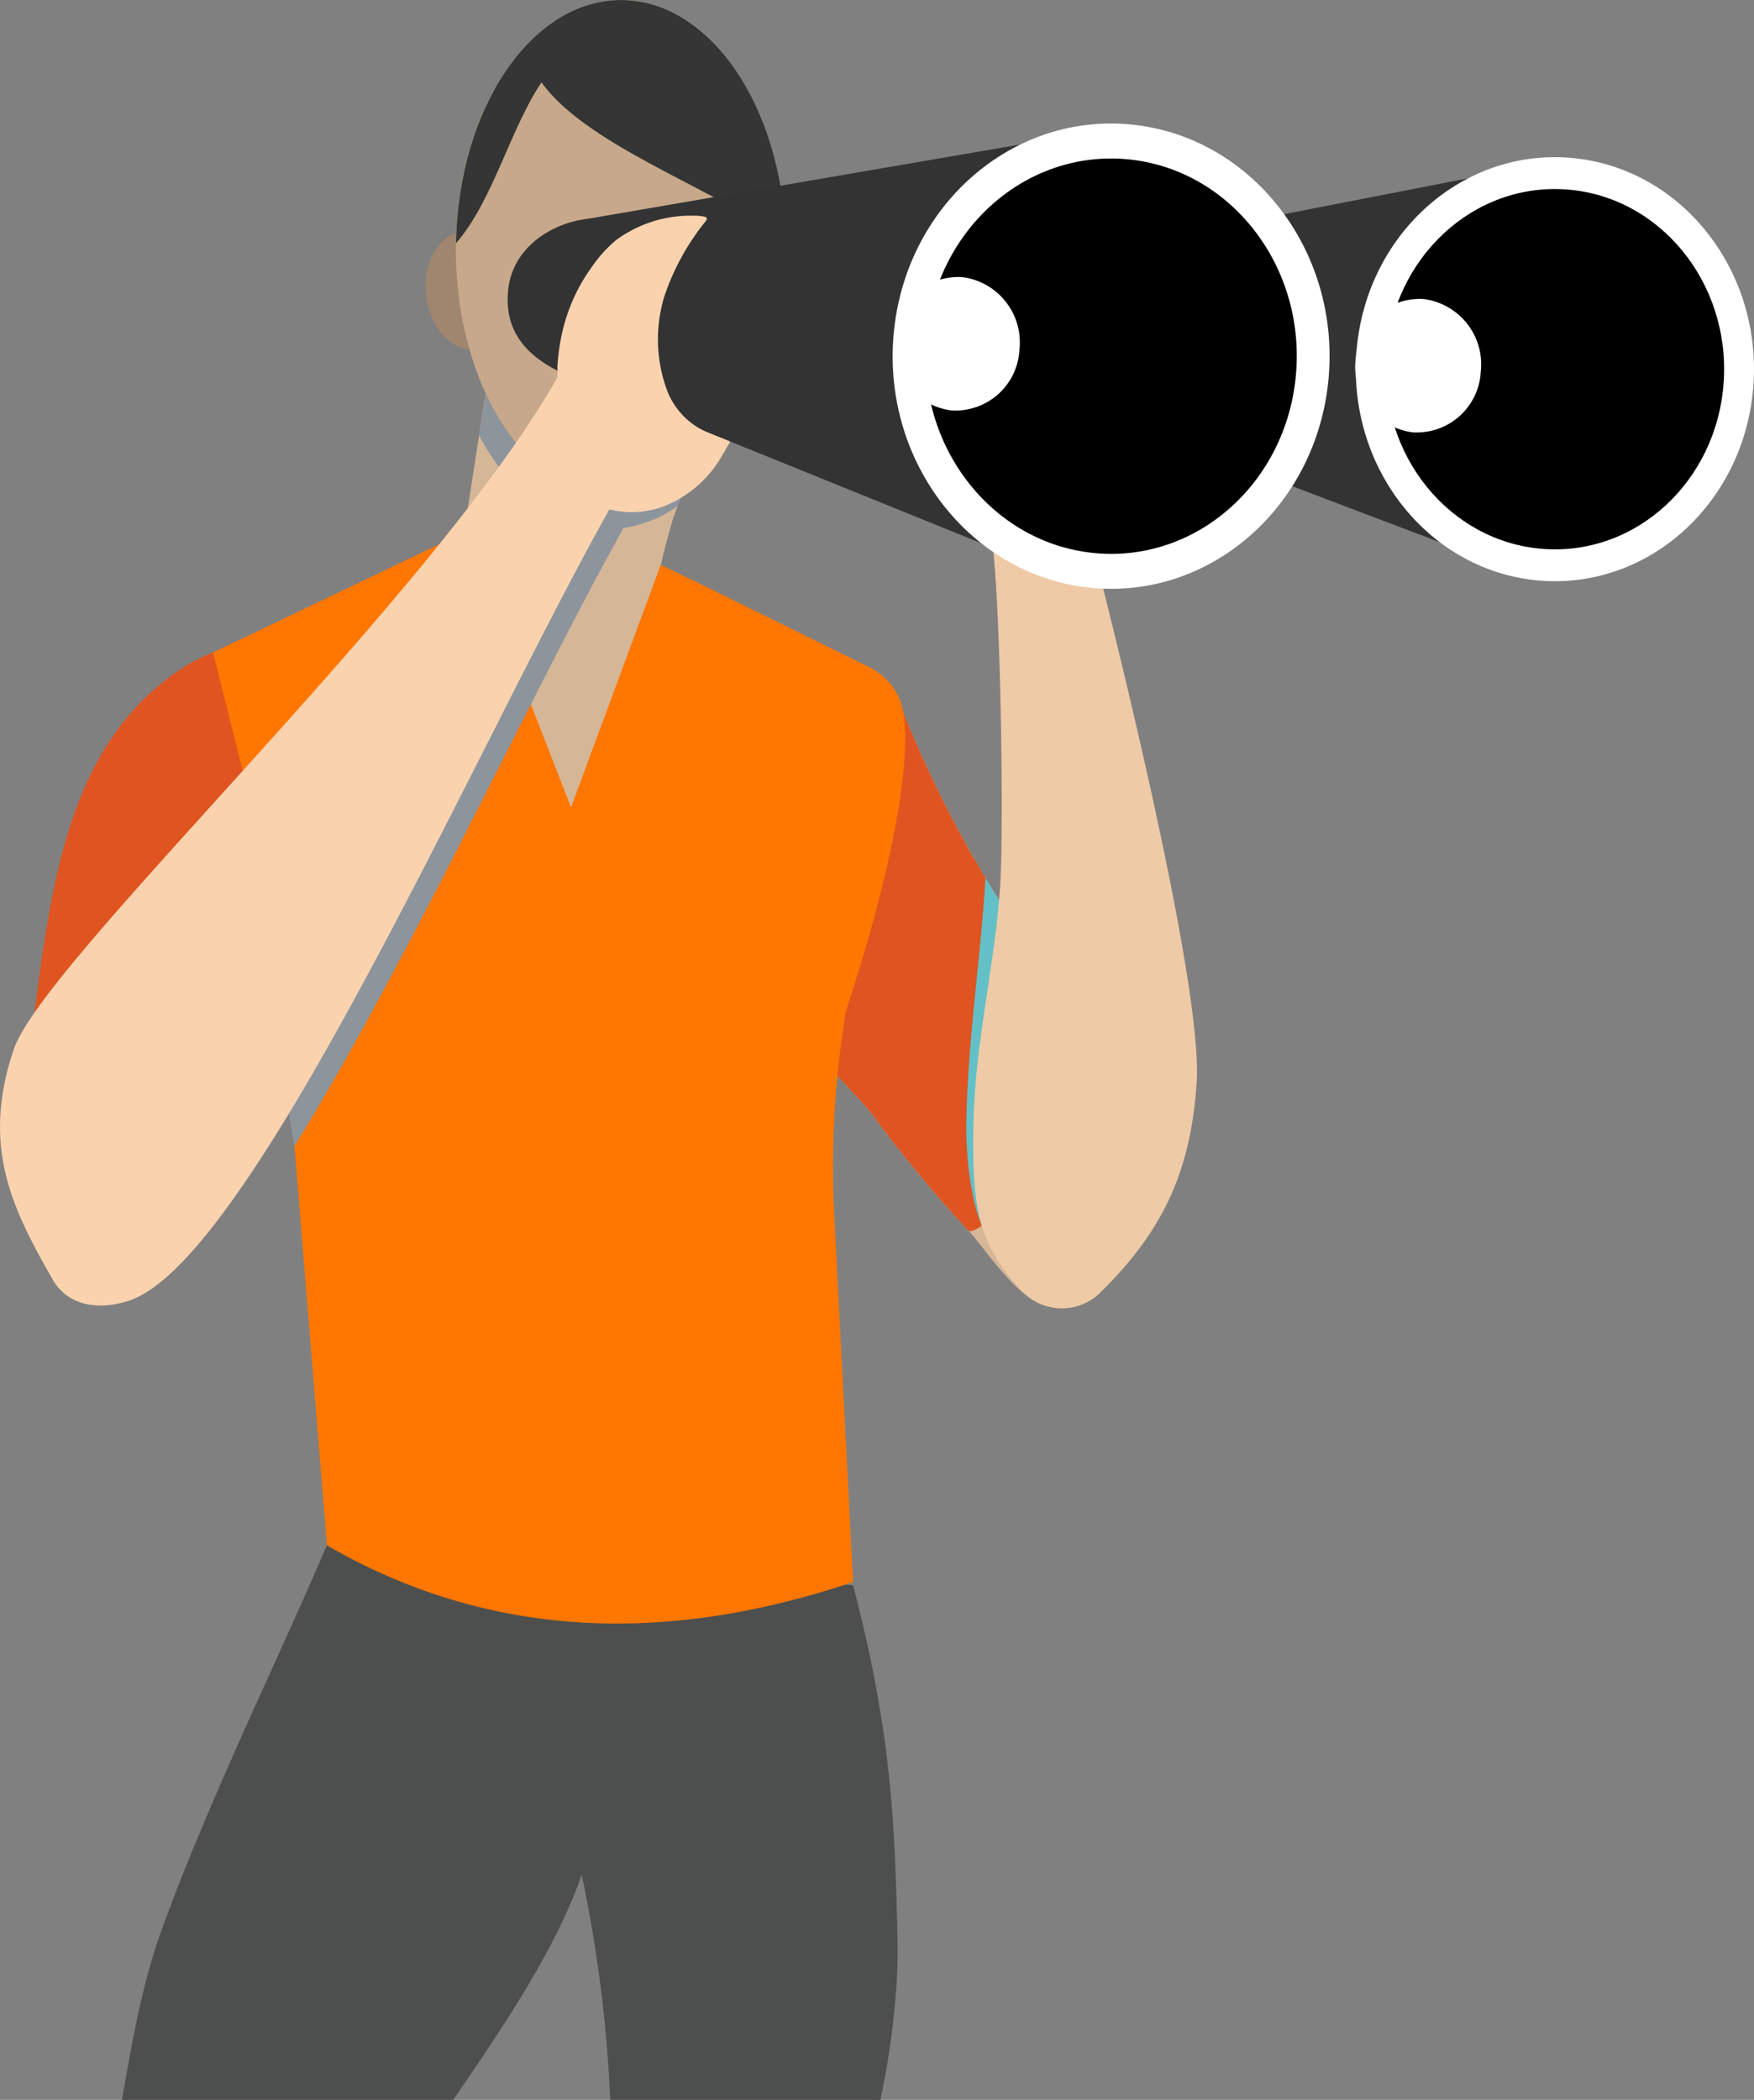 <svg id="グループ_1005" data-name="グループ 1005" xmlns="http://www.w3.org/2000/svg" xmlns:xlink="http://www.w3.org/1999/xlink" width="151.451" height="181.306" viewBox="0 0 151.451 181.306">
  <rect x="0" y="0" width="151.451" height="181.306" fill="#808080" stroke="none"/>
  <defs>
    <clipPath id="clip-path">
      <rect id="長方形_933" data-name="長方形 933" width="151.451" height="181.306" fill="none"/>
    </clipPath>
    <clipPath id="clip-path-2">
      <rect id="長方形_932" data-name="長方形 932" width="151.451" height="181.307" fill="none"/>
    </clipPath>
    <clipPath id="clip-path-3">
      <rect id="長方形_930" data-name="長方形 930" width="14.208" height="36.726" fill="none"/>
    </clipPath>
    <clipPath id="clip-path-4">
      <rect id="長方形_931" data-name="長方形 931" width="39.596" height="65.555" fill="none"/>
    </clipPath>
  </defs>
  <g id="グループ_1004" data-name="グループ 1004" clip-path="url(#clip-path)">
    <g id="グループ_1003" data-name="グループ 1003" transform="translate(0 -0.001)">
      <g id="グループ_1002" data-name="グループ 1002" clip-path="url(#clip-path-2)">
        <path id="パス_1842" data-name="パス 1842" d="M511.425,186.916l2.526,10.04,7.8,13.251,5.972-17.36a76.212,76.212,0,0,1,2.455-11.663l.4-1.1.866-2.359.528-1.443.534-1.455-17.818-8.892-.681,4.365-.577,3.7V174Z" transform="translate(-472.063 -136.406)" fill="#d5b696"/>
        <path id="パス_1843" data-name="パス 1843" d="M302.428,365.994c.278,2.006,3.31,5.142,5.509,7.483.713.759,1.339,1.432,1.758,1.954a.551.551,0,0,1,.065.087,116.109,116.109,0,0,0,8.345,10.1c1.013,1.008,3.132,4.288,5.282,5.8,1.23.87,2.633.436,3.444.506a2.122,2.122,0,0,0,.272,0c1.491-.139,2.743-1.739,3.625-3.669a15.15,15.15,0,0,0,1.415-5.953c-.212-5.4-2.368-10.822-5.122-15.651-.8-1.4-1.644-2.753-2.51-4.035-.169-.255-.343-.51-.517-.759s-.349-.5-.523-.748c-1.394-1.971-2.678-3.93-3.871-5.912a102.53,102.53,0,0,1-6.69-13.309c-.288-.672-.566-1.351-.844-2.035l-5.063,13.633c-1.045,2.817-5.008,9.489-4.578,12.509" transform="translate(-234.507 -279.377)" fill="#d5b696"/>
        <path id="パス_1844" data-name="パス 1844" d="M310.892,367.735c.278,2.006,3.31,5.142,5.509,7.483.713.759,1.339,1.432,1.758,1.954a.558.558,0,0,1,.065.087,116.109,116.109,0,0,0,8.345,10.1c1.013,1.008,12.537-11.019,12.537-11.019a45.162,45.162,0,0,0-3.62-7.947c-.8-1.4-1.644-2.748-2.51-4.034-.169-.255-.343-.51-.517-.759s-.349-.5-.523-.748c-1.394-1.971-2.678-3.93-3.871-5.912a102.527,102.527,0,0,1-6.69-13.309c-.288-.672-.534-1.579-.907-1.658-1.688,4.544-3.312,8.712-5,13.257-1.045,2.817-5.008,9.489-4.578,12.509" transform="translate(-242.972 -281.117)" fill="#df5420"/>
        <g id="グループ_998" data-name="グループ 998" transform="translate(83.434 75.819)" style="mix-blend-mode: multiply;isolation: isolate">
          <g id="グループ_997" data-name="グループ 997" transform="translate(0)">
            <g id="グループ_996" data-name="グループ 996" transform="translate(0)" clip-path="url(#clip-path-3)">
              <path id="パス_1845" data-name="パス 1845" d="M305.208,457.905c1.6,1.588,3.846,4.7,6.078,4.9a4.692,4.692,0,0,0,1.416-.974,36.2,36.2,0,0,0,2.482-2.7,15.15,15.15,0,0,0,1.415-5.953c-.3-7.594-4.437-15.227-8.672-21.192-1.394-1.971-2.678-3.93-3.871-5.912-.011.267-.033.533-.049.806-.474,6.805-1.454,13.181-1.606,20.068-.093,4.243.8,10.171,2.807,10.952" transform="translate(-302.395 -426.08)" fill="#63c0c7"/>
            </g>
          </g>
        </g>
        <path id="パス_1846" data-name="パス 1846" d="M274.446,323.794a4.736,4.736,0,0,0,6.852.144c4.857-4.825,7.751-9.743,8.283-18.144.526-8.277-6.864-37.917-8.845-45.674l-8.942-1.782c.854,4.286,1.165,25.583.812,30.654-.474,6.805-2.138,13.3-2.29,20.185-.165,7.544.385,10.574,4.13,14.617" transform="translate(-186.253 -212.368)" fill="#efcaa6"/>
        <path id="パス_1847" data-name="パス 1847" d="M415.559,751.421c.779.686,1.554,1.352,2.328,2.014.108.091.212.182.32.273.243.2.486.408.73.614,1.666,1.4,3.319,2.767,4.909,4.153.257.225.509.446.761.671.77.686,1.527,1.381,2.261,2.091.23.22.459.446.685.671a41.466,41.466,0,0,1,4.278,4.906c.2.264.392.532.572.8.252.355.491.71.721,1.079.176.273.351.552.518.834a31.531,31.531,0,0,1,3.076,6.968q.459,1.511.833,3.079c.013.057.027.11.04.168a118.378,118.378,0,0,1,2.427,19.273h23.329a69.375,69.375,0,0,0,1.428-10.5c.031-.561.049-1.117.054-1.679.009-.489,0-.978,0-1.463-.009-.355-.014-.7-.027-1.055,0-.326-.009-.643-.018-.964-.027-.978-.05-1.937-.081-2.882-.014-.34-.027-.676-.04-1.012-.036-.988-.081-1.961-.135-2.935-.018-.331-.041-.667-.059-1-.108-1.674-.252-3.352-.446-5.074-.036-.341-.077-.676-.117-1.022q-.155-1.273-.351-2.589c-.059-.369-.117-.743-.18-1.117-.356-2.244-.82-4.608-1.41-7.174-.086-.384-.18-.777-.279-1.175-.144-.614-.3-1.242-.459-1.88-.077-.3-.153-.6-.234-.911l-7.62-.532c-.991-.067-1.982-.139-2.977-.206h-.009c-.446-.034-.892-.062-1.342-.091q-7.019-.5-14.047-.978c-.369-.029-.743-.053-1.117-.077-.252-.019-.509-.038-.766-.053-.45-.033-.9-.067-1.356-.1q-5.391-.381-10.782-.748c-.378-.029-.757-.057-1.135-.082-1.229-.086-2.455-.168-3.68-.254l-.6-.043" transform="translate(-387.33 -617.71)" fill="#4d4f4e"/>
        <path id="パス_1848" data-name="パス 1848" d="M561.937,797.71h28.6c4.207-6.129,8.962-13.14,11.129-19.556a20.654,20.654,0,0,0,1.189-5.961,13.96,13.96,0,0,0-1.788-7.376c-.162-.288-.329-.571-.509-.844-.05-.077-.095-.149-.149-.221-.175-.268-.365-.537-.568-.8a24.9,24.9,0,0,0-5.792-5.323c-.266-.182-.536-.364-.806-.537-.662-.436-1.342-.854-2.027-1.256-.311-.182-.617-.36-.928-.532-1.842-1.041-3.725-1.981-5.517-2.868-.36-.178-.712-.35-1.063-.528q-.446-.216-.878-.432c-1.14-.566-2.216-1.108-3.2-1.65-1.108,2.58-2.256,5.16-3.418,7.735-.243.542-.491,1.089-.739,1.631-.594,1.319-1.189,2.633-1.783,3.951-.176.384-.347.767-.522,1.151-.856,1.909-1.711,3.822-2.549,5.745-.149.345-.3.691-.446,1.036s-.293.672-.437,1.007-.293.686-.441,1.031c-.527,1.247-1.049,2.5-1.558,3.75l-.392.978c-.2.508-.405,1.022-.6,1.53-.131.321-.252.643-.374.964q-.479,1.237-.932,2.484c0,.014-.014.033-.018.048-.108.3-.216.6-.315.9-.207.6-.4,1.2-.577,1.8-.1.326-.189.647-.279.969-.135.489-.266.973-.383,1.463-.086.321-.162.643-.239.964-.041.182-.086.369-.126.552-.1.441-.2.878-.288,1.314-.162.777-.315,1.549-.464,2.326-.086.46-.171.921-.252,1.381-.171.935-.333,1.875-.5,2.81-.023.12-.041.24-.063.359" transform="translate(-551.403 -616.403)" fill="#4d4f4e"/>
        <path id="パス_1849" data-name="パス 1849" d="M473.006,274.293a5.379,5.379,0,0,0-2.917-4.269l-14.706-7.249-3.4-1.632-7.74,20.943-9.241-23.748L411.882,269.4l5.812,22.672a76.435,76.435,0,0,1,2.14,12.776l3.332,40.952c13.191,7.622,28.255,8.945,45.43,3.162l-1.623-31.692a81.318,81.318,0,0,1,1.02-17.653s5.891-17.119,5.013-25.319" transform="translate(-394.936 -212.368)" fill="#ff7600"/>
        <g id="グループ_1001" data-name="グループ 1001" transform="translate(20.317 33.407)" style="mix-blend-mode: multiply;isolation: isolate">
          <g id="グループ_1000" data-name="グループ 1000" transform="translate(0)">
            <g id="グループ_999" data-name="グループ 999" transform="translate(0)" clip-path="url(#clip-path-4)">
              <path id="パス_1850" data-name="パス 1850" d="M519.528,253.289c6.688-10.795,14.029-25.594,20.42-38.158,2.914-5.736,5.63-11.006,8-15.216a10.7,10.7,0,0,0,4.675-1.909l.869-2.359.527-1.443-2.144-.715c.455-.652.887-1.228,1.288-1.7l-9.269-4.052c-.459.839-.964,1.707-1.509,2.594l-6.332-2.11-.577,3.7v.009a19.213,19.213,0,0,0,2.981,4.211c-1.211,1.669-2.522,3.386-3.9,5.131-6.039,7.634-13.453,15.849-20.131,23.234Z" transform="translate(-514.421 -187.734)" fill="#8c949c"/>
            </g>
          </g>
        </g>
        <path id="パス_1851" data-name="パス 1851" d="M469.7,21.575c0,.417.006.829.022,1.235q.032.852.114,1.687a29.6,29.6,0,0,0,1.252,6.37c.1.313.2.62.31.927s.218.6.338.9.24.585.365.87.256.568.392.841c.12.249.245.493.37.73.158.3.321.579.49.864.136.232.272.452.414.672a19.055,19.055,0,0,0,1.579,2.1c.092.1.185.209.277.307.185.2.37.4.561.585s.381.365.577.539c.1.087.2.174.3.261a13.347,13.347,0,0,0,1.546,1.113c.109.069.218.133.321.191.218.127.436.243.659.348.109.052.218.1.332.157.223.1.446.191.675.272s.457.156.686.226c.12.029.234.064.348.093s.234.052.354.081c.234.047.474.087.713.122.114.012.239.029.359.041s.24.017.36.029.245.012.365.012c-5.977-2.562-10.365-10.886-10.365-20.763a29.21,29.21,0,0,1,2.95-13.135c4.638,4.742,14.709,8.91,21.829,13.3v-.006q.016-.487.016-.974c0-.342-.006-.678-.016-1.014-.212-6.91-2.569-12.973-6.086-16.694A17.56,17.56,0,0,0,484.075,1.5a9.757,9.757,0,0,1,3.587-.7,1.631,1.631,0,0,1,.174.011,10.279,10.279,0,0,0-1.9-.614c-.321-.064-.648-.122-.975-.156-.1-.006-.2-.018-.294-.023L484.4.007C484.249,0,484.1,0,483.955,0a9.821,9.821,0,0,0-1.094.064c-.212.023-.425.058-.637.093a9.564,9.564,0,0,0-1.775.5c-.114.041-.223.087-.338.133a12.548,12.548,0,0,0-3.734,2.5c-.093.093-.191.185-.283.278-.191.185-.376.382-.555.585-.092.1-.18.2-.267.3a20.117,20.117,0,0,0-1.3,1.7c-.152.226-.3.464-.446.7q-.188.3-.36.609c-.049.081-.093.162-.142.238-.125.232-.25.47-.37.707s-.229.452-.338.684c-.033.069-.065.145-.1.214-.114.255-.228.516-.338.777s-.218.533-.321.812a1.028,1.028,0,0,0-.044.116c-.082.214-.158.435-.234.661-.038.1-.076.209-.109.313-.076.243-.158.493-.229.748a.428.428,0,0,0-.033.11c-.093.3-.174.6-.25.916-.076.29-.147.585-.212.881a1.008,1.008,0,0,0-.038.174c-.07.3-.13.609-.185.916s-.114.637-.163.962a.428.428,0,0,0-.016.116c-.049.325-.092.649-.131.98-.038.348-.076.7-.1,1.055s-.054.713-.071,1.073-.033.719-.038,1.084c-.011.191-.011.382-.011.574" transform="translate(-430.336 0.005)" fill="#ab8f76"/>
        <path id="パス_1852" data-name="パス 1852" d="M601.69,117.95c.408,2.808,2.419,4.809,4.492,4.467s3.423-2.9,3.015-5.7-2.419-4.809-4.492-4.467-3.423,2.895-3.015,5.7" transform="translate(-564.873 -92.241)" fill="#a1866f"/>
        <path id="パス_1853" data-name="パス 1853" d="M469.7,21.575c0,.417.006.829.022,1.235q.032.852.114,1.687a29.6,29.6,0,0,0,1.252,6.37c.1.313.2.62.31.927s.218.6.338.9.24.585.365.87.256.568.392.841c.12.249.245.493.37.73.158.3.321.579.49.864.136.232.272.452.414.672a19.055,19.055,0,0,0,1.579,2.1c.092.1.185.209.277.307.185.2.37.4.561.585s.381.365.577.539c.1.087.2.174.3.261a13.347,13.347,0,0,0,1.546,1.113c.109.069.218.133.321.191.218.127.436.243.659.348.109.052.218.1.332.157.223.1.446.191.675.272s.457.156.686.226c.12.029.234.064.348.093s.234.052.354.081c.234.047.474.087.713.122.114.012.239.029.359.041s.24.017.36.029c.18.012.365.017.544.017,7.654,0,13.9-9.141,14.235-20.6v-.006q.016-.487.016-.974c0-.342-.006-.678-.016-1.014-.212-6.91-2.569-12.973-6.086-16.694A11.949,11.949,0,0,0,485.937.2c-.321-.064-.648-.122-.975-.156-.1-.006-.2-.018-.294-.023A2.148,2.148,0,0,0,484.4.007C484.249,0,484.1,0,483.955,0a9.821,9.821,0,0,0-1.094.064c-.212.023-.425.058-.637.093a9.564,9.564,0,0,0-1.775.5c-.114.041-.223.087-.338.133a12.548,12.548,0,0,0-3.734,2.5c-.093.093-.191.185-.283.278-.191.185-.376.382-.555.585-.092.1-.18.2-.267.3a20.117,20.117,0,0,0-1.3,1.7c-.152.226-.3.464-.446.7q-.188.3-.36.609c-.049.081-.093.162-.142.238-.125.232-.25.47-.37.707s-.229.452-.338.684c-.033.069-.065.145-.1.214-.114.255-.228.516-.338.777s-.218.533-.321.812a1.028,1.028,0,0,0-.044.116c-.082.214-.158.435-.234.661-.038.1-.076.209-.109.313-.076.243-.158.493-.229.748a.428.428,0,0,0-.033.11c-.093.3-.174.6-.25.916-.076.29-.147.585-.212.881a1.008,1.008,0,0,0-.038.174c-.07.3-.13.609-.185.916s-.114.637-.163.962a.428.428,0,0,0-.016.116c-.049.325-.092.649-.131.98-.038.348-.076.7-.1,1.055s-.054.713-.071,1.073-.033.719-.038,1.084c-.011.191-.011.382-.011.574" transform="translate(-430.336 0.005)" fill="#c7a88a"/>
        <path id="パス_1854" data-name="パス 1854" d="M706.347,354.412c2.238-12.891,2.051-28.559,13.478-36.292a14.794,14.794,0,0,1,2.961-1.56c1.176,4.933,2.9,11.419,4.072,16.352,1.007,4.232,3.555,10.735,3.4,15.175a24.392,24.392,0,0,1-1.736,7.634c-.185.493-.381.985-.583,1.478-.136.33-.278.667-.425,1-1.647,3.791-6.183,9.438-8.3,11.346l-13.535-9.007c.271-2.408.187-3.373.667-6.13" transform="translate(-704.382 -260.23)" fill="#df5420"/>
        <path id="パス_1855" data-name="パス 1855" d="M469.79,21c3.217-3.716,4.617-9.752,7.377-13.891,3.811,5.246,13.538,8.627,21.1,13.45C497.923,9.113,491.685,0,484.036,0,476.29,0,469.986,9.351,469.79,21" transform="translate(-430.416 0.005)" fill="#343534"/>
        <path id="パス_1856" data-name="パス 1856" d="M96.125,85.286v0a6.077,6.077,0,0,0-6.211,5.866,6.207,6.207,0,0,0,5.383,6.73v0l40.969,15.546L138.661,77Z" transform="translate(-3.207 -63.297)" fill="#333"/>
        <path id="パス_1857" data-name="パス 1857" d="M34.341,95.847c-.663,10.085-8.879,17.688-18.35,16.982S-.62,103.375.043,93.29,8.921,75.6,18.393,76.308,35,85.762,34.341,95.847" transform="translate(117.067 -62.691)" fill="#fff"/>
        <path id="パス_1858" data-name="パス 1858" d="M43.7,108.36c-.564,8.57-7.545,15.031-15.593,14.431s-14.116-8.034-13.552-16.6S22.1,91.157,30.144,91.757,44.26,99.79,43.7,108.36" transform="translate(105.135 -75.396)"/>
        <path id="パス_1859" data-name="パス 1859" d="M309.325,68.982v0c-3.2.356-6.619,2.516-6.942,6.281s1.921,5.993,5.758,7.516v0l44.6,18.069,3.424-39.911Z" transform="translate(-258.519 -50.099)" fill="#333"/>
        <path id="パス_1860" data-name="パス 1860" d="M243.585,81.856c-.948,11.047-10.127,19.185-20.5,18.175S205.067,89.249,206.015,78.2s10.127-19.184,20.5-18.175,18.017,10.783,17.069,21.83" transform="translate(-128.859 -49.275)" fill="#fff"/>
        <path id="パス_1861" data-name="パス 1861" d="M253.856,95.523c-.805,9.388-8.605,16.3-17.421,15.445s-15.31-9.163-14.5-18.55,8.605-16.3,17.421-15.445,15.31,9.163,14.5,18.55" transform="translate(-141.952 -63.216)"/>
        <path id="パス_1862" data-name="パス 1862" d="M367.144,140.649a5.532,5.532,0,0,1-5.9,5.226,5.686,5.686,0,0,1-4.908-6.277,5.532,5.532,0,0,1,5.9-5.226,5.686,5.686,0,0,1,4.908,6.277" transform="translate(-279.12 -110.44)" fill="#fff"/>
        <path id="パス_1863" data-name="パス 1863" d="M143.28,151.285a5.532,5.532,0,0,1-5.9,5.226,5.686,5.686,0,0,1-4.908-6.277,5.532,5.532,0,0,1,5.9-5.226,5.686,5.686,0,0,1,4.908,6.277" transform="translate(-15.421 -119.184)" fill="#fff"/>
        <path id="パス_1864" data-name="パス 1864" d="M497.968,176.6c2.625-7.7,36.218-39.039,46.9-57.945l0,0a3.508,3.508,0,0,0,.028-.876q.024-.446.068-.891c.058-.576.142-1.148.255-1.714a15.9,15.9,0,0,1,.977-3.164,15.2,15.2,0,0,1,1.587-2.817,11.451,11.451,0,0,1,2.18-2.442,10.811,10.811,0,0,1,6.447-2.115h.171a4.628,4.628,0,0,1,1.034.089c.2.044.237.194.118.351a20.753,20.753,0,0,0-3.621,6.6l-.022.075a12.734,12.734,0,0,0-.182,6.435,13.464,13.464,0,0,0,.38,1.308,6.429,6.429,0,0,0,3.628,3.878l1.909.773-.661,1.129a10.051,10.051,0,0,1-4.659,4.282,7.888,7.888,0,0,1-5.047.457c-.022-.006-.043-.016-.065-.022C538.066,150.1,518.6,194.758,507.93,198.308c-2.515.837-5.265.553-6.63-1.847-3.44-6.051-6.2-11.437-3.332-19.859" transform="translate(-496.771 -86.013)" fill="#fad3ae"/>
      </g>
    </g>
  </g>
</svg>

